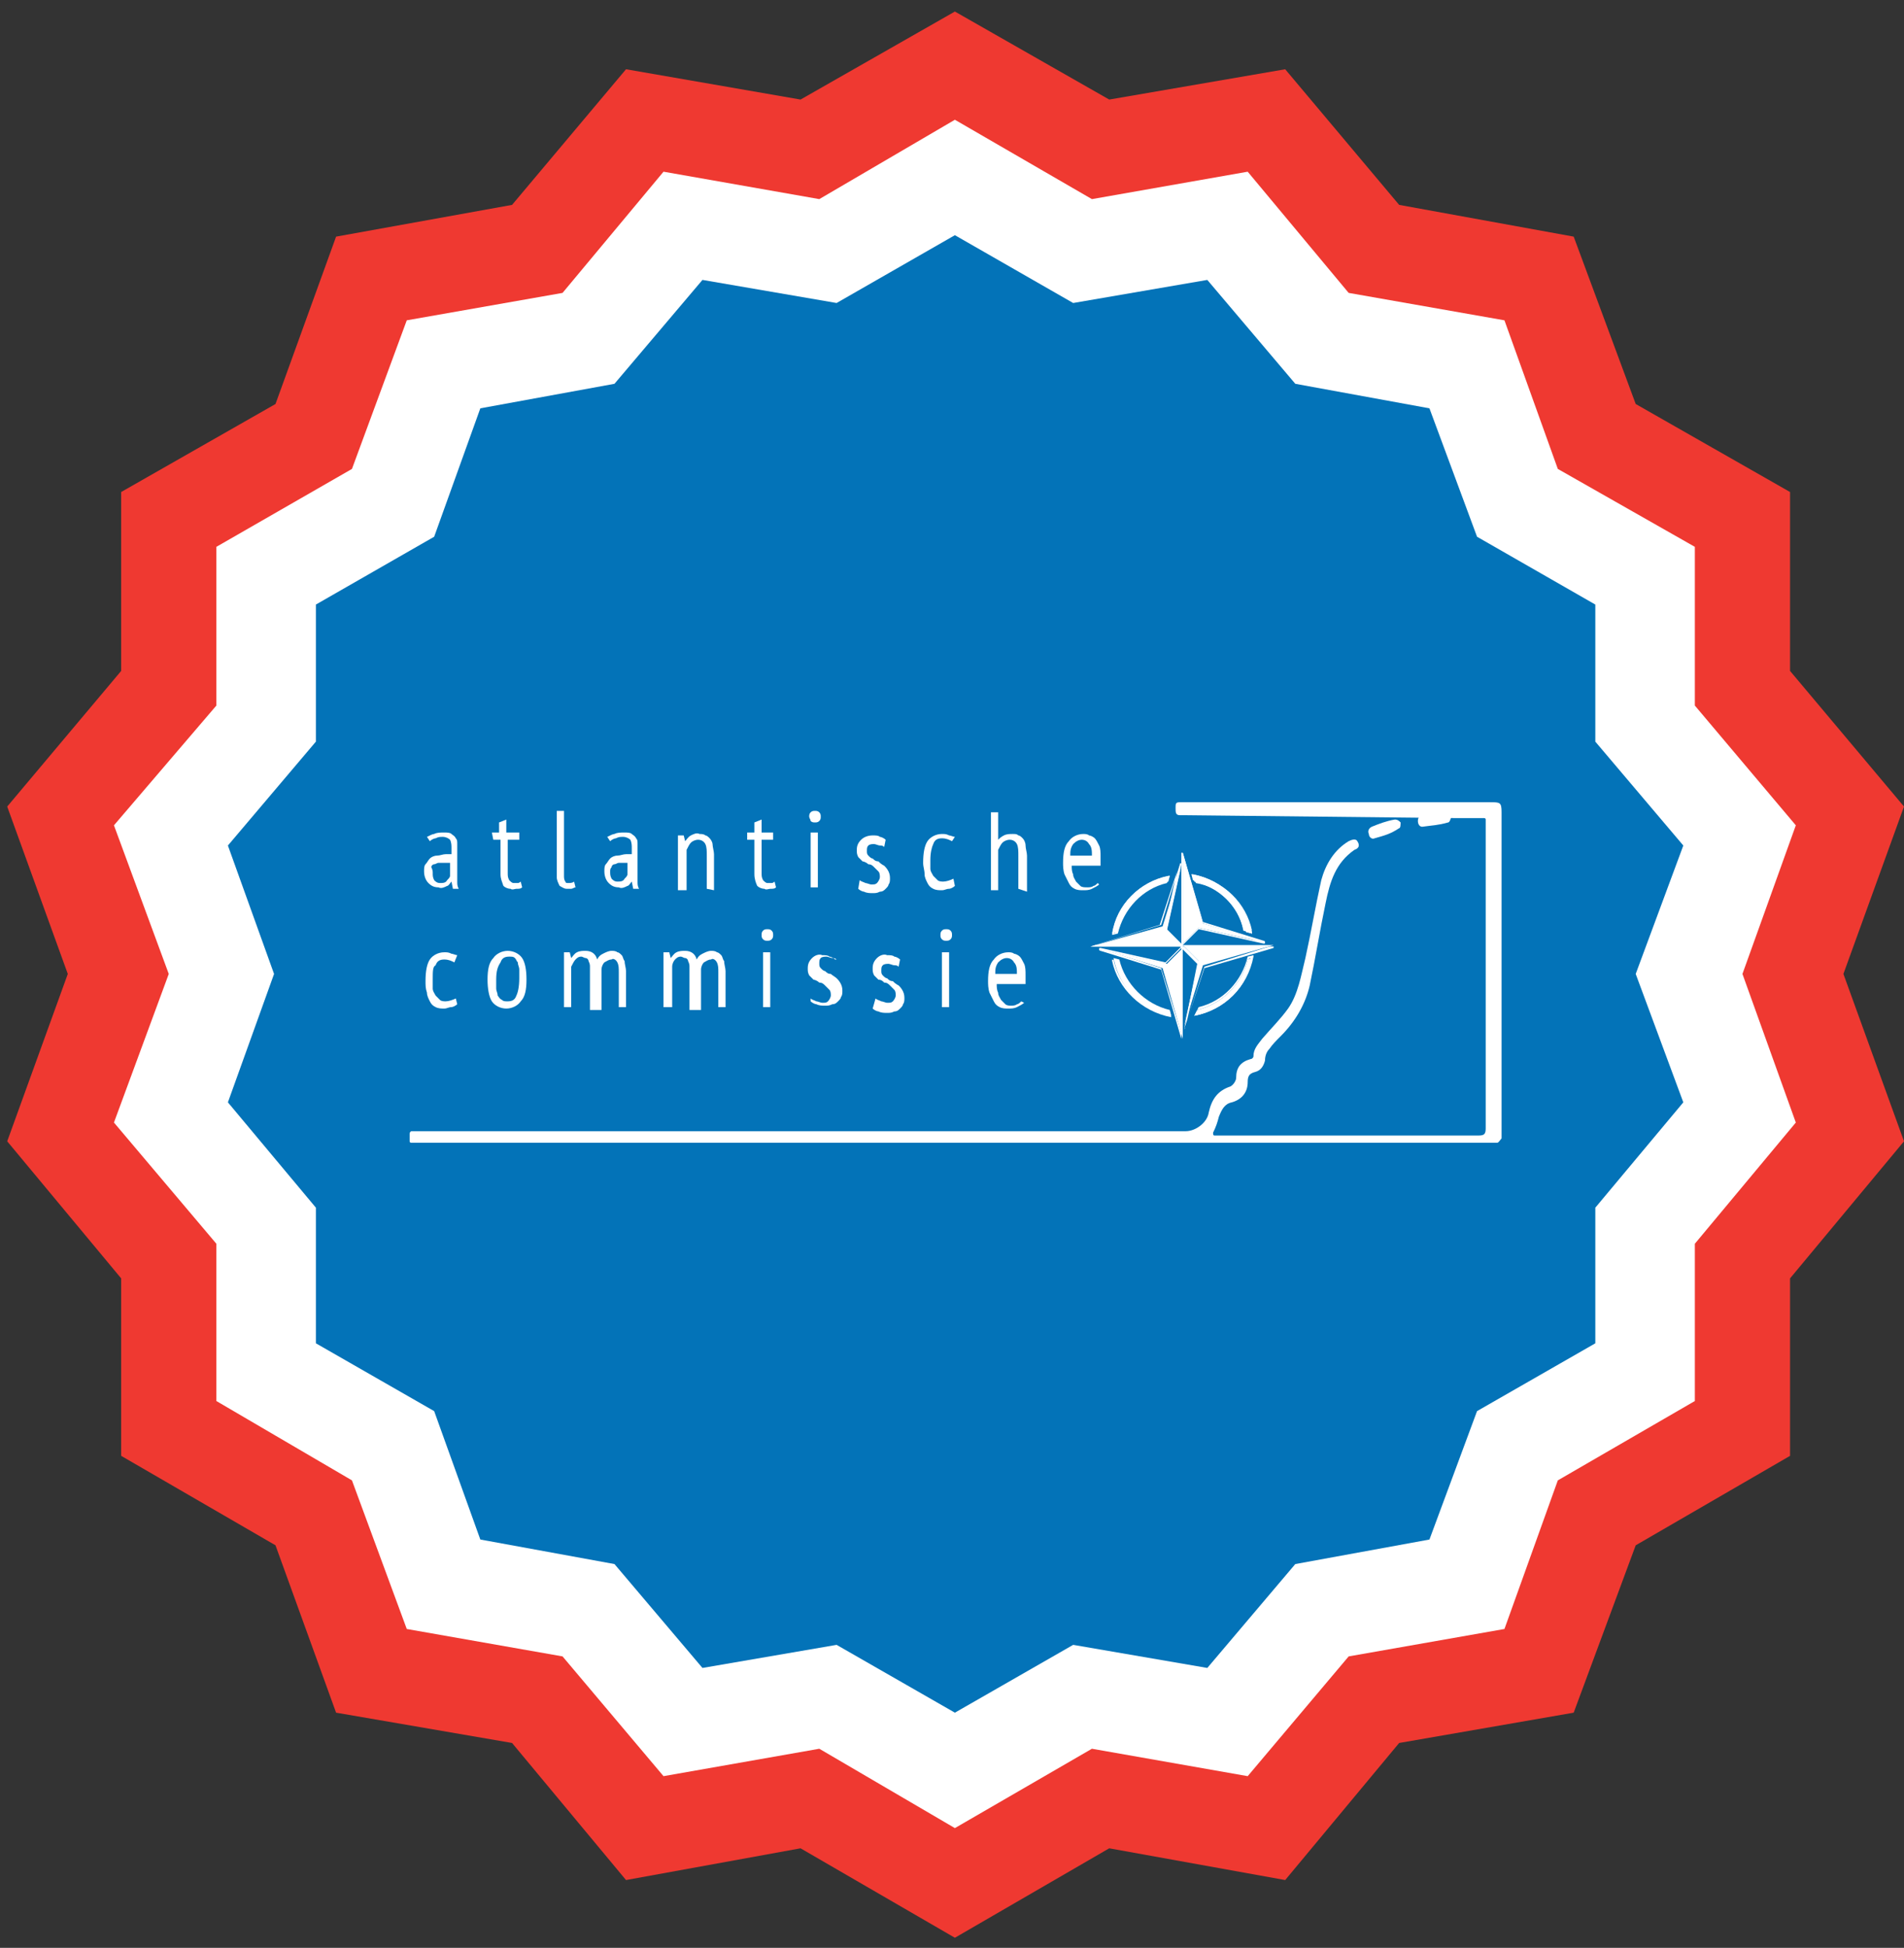 <svg width="132" height="135" viewBox="0 0 132 135" fill="none" xmlns="http://www.w3.org/2000/svg">
<rect x="0" y="0" width="132" height="135" fill="#333333" stroke="none"/>
<g clip-path="url(#clip0_4_83)">
<path d="M66.2 0.8L76.9 6.9L89.1 4.8L97 14.2L109.1 16.4L113.4 28L124.1 34.1V46.5L132 55.9L127.8 67.5L132 79.1L124.1 88.6V100.9L113.4 107.1L109.1 118.7L97 120.8L89.1 130.3L76.9 128.1L66.2 134.3L55.5 128.1L43.4 130.3L35.5 120.8L23.3 118.7L19.1 107.1L8.4 100.9V88.6L0.5 79.1L4.7 67.5L0.5 55.9L8.4 46.5V34.1L19.1 28L23.3 16.4L35.5 14.2L43.4 4.8L55.5 6.9L66.2 0.8Z" fill="#EF3931"/>
<path d="M66.2 8.3L75.7 13.8L86.5 11.9L93.5 20.3L104.3 22.2L108 32.5L117.5 37.9V48.9L124.5 57.2L120.8 67.5L124.5 77.8L117.5 86.2V97.1L108 102.6L104.3 112.9L93.5 114.8L86.5 123.1L75.7 121.2L66.2 126.7L56.8 121.2L46 123.1L39 114.8L28.2 112.9L24.4 102.6L15 97.1V86.2L7.9 77.8L11.7 67.5L7.9 57.2L15 48.9V37.9L24.4 32.5L28.2 22.2L39 20.3L46 11.9L56.8 13.8L66.2 8.3Z" fill="white"/>
<path d="M66.2 16.3L74.4 21L83.7 19.4L89.8 26.6L99.1 28.3L102.4 37.2L110.6 41.9V51.4L116.7 58.6L113.4 67.5L116.7 76.4L110.6 83.7V93.1L102.4 97.8L99.1 106.7L89.8 108.4L83.7 115.6L74.4 114L66.2 118.7L58 114L48.7 115.6L42.6 108.4L33.3 106.7L30.1 97.8L21.9 93.1V83.7L15.8 76.4L19 67.5L15.8 58.6L21.9 51.4V41.9L30.1 37.2L33.3 28.3L42.6 26.6L48.7 19.4L58 21L66.2 16.3Z" fill="#0373B8"/>
<path d="M82 72V65.7L80.9 66.8L76.4 65.8L80.6 67.1L82 72Z" fill="white"/>
<path d="M81.9 72L82 65.5L80.8 66.7L76.3 65.7C76.2 65.7 76.2 65.7 76.2 65.8C76.2 65.8 76.2 65.9 76.3 65.9L80.5 67.2L81.9 72ZM81.9 65.7V71.6L80.5 67.1L76.8 65.9L80.8 66.8L81.9 65.7Z" fill="white"/>
<path d="M81.2 70.4C79.2 70.1 77.6 68.5 77.2 66.4L77.6 66.5C78 68.2 79.4 69.6 81.1 70L81.2 70.4Z" fill="white"/>
<path d="M81.2 70.5L81.1 70.1C79.4 69.7 78 68.4 77.6 66.7L77.1 66.5V66.6C77.5 68.5 79.1 70.1 81.2 70.5ZM81 70.1L81.1 70.3C79.1 69.9 77.6 68.4 77.2 66.5L77.5 66.6C77.9 68.4 79.3 69.7 81 70.1Z" fill="white"/>
<path d="M75.6 65.6H82L80.9 64.5L81.9 60L80.6 64.2L75.6 65.6Z" fill="white"/>
<path d="M75.6 65.6H82.1L80.9 64.4L81.9 59.9C81.9 59.8 81.8 59.8 81.8 59.9L80.5 64.1L75.6 65.6ZM81.8 65.5H75.9L80.4 64.1L81.6 60.4L80.7 64.4L81.8 65.5Z" fill="white"/>
<path d="M77.1 64.7C77.4 62.7 79 61.1 81.1 60.7L81 61.1C79.3 61.5 77.9 62.9 77.5 64.6L77.1 64.7Z" fill="white"/>
<path d="M77.1 64.8L77.5 64.7C77.9 63 79.2 61.6 80.9 61.2L81.1 60.7H81C79 61.1 77.4 62.7 77.1 64.8ZM77.4 64.6L77.2 64.7C77.6 62.7 79.1 61.2 81 60.8L80.9 61.1C79.2 61.5 77.8 62.9 77.4 64.6Z" fill="white"/>
<path d="M82.001 59.1V65.4L83.1 64.3L87.6 65.3L83.4 64L82.001 59.1Z" fill="white"/>
<path d="M81.9 65.6L83.1 64.4L87.6 65.4C87.7 65.4 87.7 65.4 87.7 65.3C87.7 65.3 87.7 65.2 87.6 65.2L83.4 63.9L82 59.1H81.9V65.6ZM83.1 64.3L82 65.4V59.5L83.4 64L87.1 65.2L83.1 64.3Z" fill="white"/>
<path d="M82.801 60.7C84.801 61 86.401 62.6 86.801 64.7L86.401 64.6C86.001 62.9 84.601 61.5 82.901 61.1L82.801 60.7Z" fill="white"/>
<path d="M86.801 64.7C86.401 62.6 84.801 61 82.701 60.6H82.601L82.701 61C84.401 61.4 85.801 62.7 86.201 64.4L86.801 64.7ZM82.801 60.7C84.801 61.1 86.301 62.6 86.701 64.5L86.401 64.4C86.001 62.7 84.601 61.3 82.901 60.9L82.801 60.7Z" fill="white"/>
<path d="M88.3 65.5H82.001L83.1 66.6L82.1 71.1L83.4 66.9L88.3 65.5Z" fill="white"/>
<path d="M82.1 71.3C82.2 71.3 82.2 71.2 82.1 71.3C82.2 71.2 82.2 71.2 82.1 71.3L83.5 67.1L88.3 65.7V65.6H81.8L83 66.8L82.1 71.3ZM88 65.6L83.5 67L82.3 70.7L83.2 66.7L82.1 65.6H88Z" fill="white"/>
<path d="M86.8 66.4C86.5 68.4 84.9 70 82.8 70.4L83 70C84.7 69.6 86.1 68.2 86.5 66.5L86.8 66.4Z" fill="white"/>
<path d="M82.8 70.4C84.9 70 86.5 68.4 86.9 66.3V66.2L86.5 66.3C86.1 68 84.8 69.4 83.1 69.8L82.8 70.4ZM86.7 66.4C86.3 68.4 84.8 69.9 82.9 70.3L83 70C84.7 69.6 86.1 68.2 86.5 66.5L86.7 66.4Z" fill="white"/>
<path d="M82.8 60.7C84.8 61 86.4 62.6 86.8 64.7L86.4 64.6C86 62.9 84.7 61.5 82.9 61.2L82.8 60.7Z" fill="white"/>
<path d="M86.8 64.7C86.4 62.6 84.8 61 82.7 60.6H82.6L82.8 61.1C84.5 61.5 85.9 62.8 86.2 64.5L86.8 64.7ZM82.9 60.7C84.9 61.1 86.4 62.6 86.8 64.5L86.5 64.4C86.1 62.7 84.8 61.3 83 61L82.9 60.7Z" fill="white"/>
<path d="M82.2 56.5C82.1 56.5 82 56.5 81.8 56.5C81.5 56.5 81.5 56.3 81.5 56C81.5 55.7 81.5 55.6 81.8 55.6C82.3 55.6 82.8 55.6 83.3 55.6H103.3C104 55.6 104.1 55.6 104.1 56.3V78.5C104.1 78.6 104.1 78.8 104.1 78.9C104 79 103.9 79.2 103.8 79.2C103.5 79.2 103.2 79.2 102.8 79.2H28.5C28.4 79.2 28.4 79.1 28.4 79.1V78.6C28.4 78.5 28.4 78.5 28.5 78.4C28.7 78.4 28.9 78.4 29 78.4C46.7 78.4 64.5 78.4 82.2 78.4C82.9 78.4 83.7 77.8 83.8 77.1C84 76.2 84.4 75.6 85.3 75.3C85.5 75.2 85.7 74.9 85.7 74.7C85.7 74 86 73.6 86.7 73.4C86.8 73.4 86.9 73.3 86.9 73.2C86.9 72.7 87.2 72.4 87.5 72C88.1 71.3 88.8 70.6 89.3 69.9C90 68.9 90.2 67.6 90.5 66.4C90.9 64.6 91.2 62.8 91.6 61C91.9 59.9 92.5 58.9 93.5 58.3C93.7 58.2 94 58.1 94.1 58.3C94.3 58.6 94.2 58.8 93.9 58.9C92.6 59.8 92.2 61.1 91.9 62.6C91.5 64.5 91.2 66.4 90.8 68.3C90.5 69.6 89.8 70.8 88.8 71.8C88.5 72.1 88.2 72.4 88 72.7C87.8 72.9 87.7 73.2 87.7 73.5C87.6 73.9 87.4 74.2 87 74.3C86.6 74.4 86.5 74.6 86.5 75C86.5 75.7 86.1 76.2 85.4 76.4C84.9 76.5 84.7 76.9 84.5 77.4C84.4 77.8 84.3 78.1 84.1 78.5C84.1 78.6 84.1 78.7 84.2 78.7H85.3C91 78.7 96.7 78.7 102.5 78.7C102.9 78.7 103 78.6 103 78.2C103 71.3 103 64.3 103 57.4C103 57.3 103 57 103 56.8C103 56.7 102.9 56.7 102.9 56.7H100.9L82.2 56.5Z" fill="white"/>
<path d="M95.3 58.1C95.1 58.2 94.9 58 94.9 57.8C94.8 57.6 94.9 57.4 95.1 57.3C95.6 57.1 96.1 56.9 96.7 56.8C96.9 56.8 97 56.9 97.1 57C97.1 57.1 97.1 57.4 97 57.4C96.4 57.8 96 57.9 95.3 58.1Z" fill="white"/>
<path d="M98.6 57.3C98.4 57.3 98.3 57.1 98.3 56.9C98.3 56.7 98.4 56.5 98.6 56.5C99.2 56.4 99.7 56.4 100.3 56.3C100.4 56.3 100.6 56.5 100.6 56.6C100.6 56.7 100.5 57 100.4 57C99.7 57.2 99.3 57.2 98.6 57.3Z" fill="white"/>
<path d="M29.6 58C29.8 57.9 30 57.8 30.1 57.8C30.3 57.7 30.5 57.7 30.8 57.7C31 57.7 31.2 57.7 31.3 57.8C31.4 57.9 31.5 57.9 31.6 58.1C31.7 58.2 31.7 58.3 31.7 58.5C31.7 58.6 31.7 58.8 31.7 58.9C31.7 59.2 31.7 59.5 31.7 59.8C31.7 60.1 31.7 60.4 31.7 60.6C31.7 60.8 31.7 61 31.7 61.1C31.7 61.3 31.7 61.4 31.8 61.6H31.4L31.3 61.1C31.2 61.2 31.1 61.4 31 61.4C30.8 61.5 30.6 61.6 30.4 61.5C30.1 61.5 29.9 61.4 29.7 61.2C29.5 61 29.4 60.7 29.4 60.4C29.4 60.2 29.4 60 29.5 59.9C29.6 59.8 29.7 59.6 29.8 59.5C29.9 59.4 30.1 59.3 30.3 59.3C30.5 59.3 30.7 59.2 30.9 59.2H31.1C31.2 59.2 31.2 59.2 31.3 59.2C31.3 59 31.3 58.9 31.3 58.8C31.3 58.6 31.3 58.4 31.2 58.2C31.1 58.1 30.9 58 30.7 58C30.5 58 30.4 58 30.2 58.1C30.1 58.1 29.9 58.2 29.8 58.3L29.6 58ZM31.2 59.8C31.1 59.8 31.1 59.8 31 59.8H30.8C30.7 59.8 30.6 59.8 30.4 59.8C30.3 59.8 30.2 59.9 30.1 59.9C30 59.9 29.9 60 29.9 60.1C30 60.3 30 60.4 30 60.5C30 60.7 30 60.8 30.1 61C30.2 61.1 30.3 61.2 30.5 61.2C30.7 61.2 30.9 61.2 31 61C31.1 60.9 31.2 60.8 31.2 60.7V59.8Z" fill="white"/>
<path d="M34.1 57.7H34.6V57L35.1 56.8V57.7H36V58.2H35.2V60.5C35.2 60.7 35.2 60.8 35.3 61C35.4 61.1 35.5 61.2 35.6 61.2C35.7 61.2 35.8 61.2 35.9 61.2C36 61.2 36.1 61.1 36.1 61.1L36.2 61.5C36.1 61.6 36 61.6 35.8 61.6C35.7 61.6 35.5 61.7 35.4 61.6C35.2 61.6 35 61.5 34.9 61.4C34.8 61.1 34.7 60.9 34.7 60.6V58.2H34.2L34.1 57.7Z" fill="white"/>
<path d="M39.1 60.7C39.1 60.8 39.1 61 39.2 61.1C39.2 61.2 39.3 61.2 39.4 61.2C39.5 61.2 39.7 61.2 39.8 61.1L39.9 61.5C39.8 61.5 39.7 61.6 39.6 61.6C39.5 61.6 39.4 61.6 39.3 61.6C39.1 61.6 39 61.5 38.8 61.4C38.7 61.2 38.6 61 38.6 60.8V56.2H39.1V60.7Z" fill="white"/>
<path d="M42.1 58C42.3 57.9 42.5 57.8 42.6 57.8C42.8 57.7 43 57.7 43.3 57.7C43.5 57.7 43.7 57.7 43.8 57.8C43.9 57.9 44 57.9 44.1 58.1C44.2 58.2 44.2 58.3 44.2 58.5C44.2 58.6 44.2 58.8 44.2 58.9C44.2 59.2 44.2 59.5 44.2 59.8C44.2 60.1 44.2 60.4 44.2 60.6C44.2 60.8 44.2 61 44.2 61.1C44.2 61.3 44.2 61.4 44.3 61.6H43.9L43.8 61.1C43.7 61.2 43.6 61.4 43.5 61.4C43.3 61.5 43.1 61.6 42.9 61.5C42.6 61.5 42.4 61.4 42.2 61.2C42 61 41.9 60.7 41.9 60.4C41.9 60.2 41.9 60 42 59.9C42.1 59.8 42.2 59.6 42.3 59.5C42.4 59.4 42.6 59.3 42.8 59.3C43 59.3 43.2 59.2 43.4 59.2H43.6C43.6 59.2 43.7 59.2 43.8 59.2C43.8 59 43.8 58.9 43.8 58.8C43.8 58.6 43.8 58.4 43.7 58.2C43.6 58.1 43.4 58 43.2 58C43 58 42.9 58 42.7 58.1C42.6 58.1 42.4 58.2 42.3 58.3L42.1 58ZM43.7 59.8C43.7 59.8 43.6 59.8 43.5 59.8H43.3C43.2 59.8 43.1 59.8 42.9 59.8C42.8 59.8 42.7 59.9 42.6 59.9C42.5 59.9 42.4 60 42.4 60.1C42.3 60.2 42.3 60.3 42.3 60.4C42.3 60.6 42.3 60.7 42.4 60.9C42.5 61 42.6 61.1 42.8 61.1C43 61.1 43.2 61.1 43.3 60.9C43.4 60.8 43.5 60.7 43.5 60.6V59.8H43.7Z" fill="white"/>
<path d="M49 61.6V59.3C49 59 49 58.7 48.9 58.5C48.8 58.3 48.6 58.2 48.4 58.2C48.2 58.2 48 58.3 47.9 58.4C47.8 58.5 47.7 58.7 47.6 58.9V61.7H47V57.9H47.4L47.5 58.3C47.6 58.2 47.7 58 47.9 57.9C48.1 57.8 48.3 57.7 48.5 57.8C48.6 57.8 48.8 57.8 48.9 57.9C49 57.9 49.1 58 49.2 58.1C49.3 58.2 49.4 58.4 49.4 58.5C49.4 58.7 49.5 59 49.5 59.2V61.7L49 61.6Z" fill="white"/>
<path d="M51.8 57.7H52.3V57L52.8 56.8V57.7H53.6V58.2H52.8V60.5C52.8 60.7 52.8 60.8 52.9 61C53 61.1 53.1 61.2 53.2 61.2C53.3 61.2 53.4 61.2 53.5 61.2C53.6 61.2 53.7 61.1 53.7 61.1L53.8 61.5C53.7 61.6 53.6 61.6 53.4 61.6C53.3 61.6 53.1 61.7 53 61.6C52.8 61.6 52.6 61.5 52.5 61.4C52.4 61.2 52.3 60.9 52.3 60.6V58.2H51.8V57.7Z" fill="white"/>
<path d="M56.1 56.6C56.1 56.5 56.1 56.4 56.2 56.3C56.3 56.2 56.4 56.2 56.5 56.2C56.6 56.2 56.7 56.2 56.8 56.3C56.9 56.4 56.9 56.5 56.9 56.6C56.9 56.7 56.9 56.8 56.8 56.9C56.7 57 56.6 57 56.5 57C56.4 57 56.3 57 56.2 56.9C56.2 56.8 56.1 56.7 56.1 56.6ZM56.2 57.7H56.7V61.5H56.2V57.7Z" fill="white"/>
<path d="M59.6 61C59.7 61.1 59.8 61.1 60 61.2C60.1 61.2 60.3 61.3 60.4 61.3C60.6 61.3 60.7 61.3 60.8 61.2C60.9 61.1 61 60.9 61 60.8C61 60.7 61 60.5 60.9 60.4C60.8 60.3 60.7 60.2 60.6 60.1C60.5 60 60.4 59.9 60.2 59.9C60.1 59.8 59.9 59.7 59.8 59.7C59.7 59.6 59.6 59.5 59.5 59.4C59.4 59.2 59.4 59.1 59.4 58.9C59.4 58.6 59.5 58.4 59.7 58.2C59.9 58 60.2 57.9 60.5 57.9C60.7 57.9 60.9 57.9 61 58C61.1 58 61.3 58.1 61.4 58.2L61.3 58.7C61.2 58.6 61.1 58.6 61 58.6C60.9 58.6 60.7 58.5 60.6 58.5C60.5 58.5 60.3 58.5 60.2 58.6C60.1 58.7 60.1 58.8 60.1 59C60.1 59.1 60.1 59.2 60.2 59.3C60.3 59.4 60.4 59.5 60.5 59.5C60.6 59.6 60.7 59.7 60.9 59.7C61 59.8 61.1 59.9 61.3 60C61.4 60.1 61.5 60.2 61.6 60.4C61.7 60.6 61.7 60.8 61.7 60.9C61.7 61 61.7 61.2 61.6 61.3C61.6 61.4 61.5 61.5 61.4 61.6C61.3 61.7 61.2 61.8 61 61.8C60.8 61.9 60.7 61.9 60.5 61.9C60.3 61.9 60.1 61.9 59.9 61.8C59.8 61.8 59.6 61.7 59.5 61.6L59.6 61Z" fill="white"/>
<path d="M66.2 61.4C66.1 61.5 65.9 61.6 65.8 61.6C65.6 61.6 65.5 61.7 65.3 61.7C65.1 61.7 64.9 61.7 64.7 61.6C64.5 61.5 64.4 61.4 64.3 61.2C64.2 61 64.1 60.8 64.1 60.6C64.1 60.3 64 60.1 64 59.8C64 59.1 64.1 58.6 64.3 58.3C64.5 58 64.9 57.8 65.3 57.8C65.5 57.8 65.6 57.8 65.8 57.9C65.9 57.9 66.1 58 66.2 58L66 58.3C65.8 58.2 65.6 58.1 65.3 58.1C65 58.1 64.8 58.2 64.7 58.5C64.6 58.7 64.5 59.1 64.5 59.6C64.5 59.8 64.5 60 64.5 60.2C64.5 60.4 64.6 60.5 64.7 60.7C64.8 60.8 64.9 60.9 65 61C65.1 61.1 65.3 61.1 65.4 61.1C65.6 61.1 65.9 61 66.1 60.9L66.2 61.4Z" fill="white"/>
<path d="M70.6 61.6V59.3C70.6 59 70.6 58.7 70.5 58.5C70.4 58.3 70.2 58.2 70 58.2C69.8 58.2 69.6 58.3 69.5 58.4C69.4 58.5 69.3 58.7 69.2 58.9V61.7H68.7V56.3H69.2V58.2C69.3 58.1 69.4 58 69.6 57.9C69.8 57.8 70 57.8 70.2 57.8C70.4 57.8 70.5 57.8 70.6 57.9C70.7 57.9 70.8 58 70.9 58.1C71 58.2 71.1 58.4 71.1 58.6C71.1 58.8 71.2 59.1 71.2 59.3V61.8L70.6 61.6Z" fill="white"/>
<path d="M76.2 61.3C76.1 61.4 75.9 61.5 75.7 61.6C75.5 61.7 75.3 61.7 75.1 61.7C74.9 61.7 74.7 61.7 74.5 61.6C74.3 61.5 74.2 61.4 74.1 61.2C74 61 73.9 60.8 73.8 60.6C73.7 60.3 73.7 60 73.7 59.8C73.7 59.1 73.8 58.6 74.1 58.3C74.3 58 74.7 57.8 75.1 57.8C75.2 57.8 75.4 57.8 75.5 57.9C75.6 57.9 75.8 58 75.9 58.1C76 58.2 76.1 58.4 76.2 58.6C76.3 58.8 76.3 59.1 76.3 59.4C76.3 59.5 76.3 59.6 76.3 59.7C76.3 59.8 76.3 59.9 76.3 60H74.3C74.3 60.2 74.3 60.4 74.4 60.6C74.4 60.8 74.5 60.9 74.6 61.1C74.7 61.2 74.8 61.3 74.9 61.4C75 61.5 75.2 61.5 75.4 61.5C75.5 61.5 75.7 61.5 75.8 61.4C75.9 61.4 76 61.3 76.1 61.2L76.2 61.3ZM75.7 59.3C75.7 59 75.7 58.7 75.5 58.5C75.4 58.3 75.2 58.2 75 58.2C74.8 58.2 74.6 58.3 74.4 58.5C74.2 58.8 74.2 59 74.2 59.3H75.7Z" fill="white"/>
<path d="M31.7 69.6C31.6 69.7 31.4 69.8 31.3 69.8C31.1 69.8 31 69.9 30.8 69.9C30.6 69.9 30.4 69.9 30.2 69.8C30 69.7 29.9 69.6 29.8 69.4C29.7 69.2 29.6 69 29.6 68.8C29.5 68.5 29.5 68.3 29.5 68C29.5 67.3 29.6 66.8 29.8 66.5C30 66.2 30.4 66 30.8 66C31 66 31.1 66 31.3 66.1C31.4 66.1 31.6 66.2 31.7 66.2L31.5 66.7C31.3 66.6 31.1 66.5 30.8 66.5C30.5 66.5 30.3 66.6 30.2 66.9C30 67 30 67.3 30 67.9C30 68.1 30 68.3 30 68.5C30 68.7 30.1 68.8 30.2 69C30.3 69.1 30.4 69.2 30.5 69.3C30.6 69.4 30.8 69.4 30.9 69.4C31.1 69.4 31.4 69.3 31.6 69.2L31.7 69.6Z" fill="white"/>
<path d="M33.8 67.9C33.8 67.2 33.9 66.7 34.2 66.4C34.4 66.1 34.8 65.9 35.2 65.9C35.6 65.9 36 66.1 36.2 66.4C36.4 66.7 36.5 67.2 36.5 67.9C36.5 68.6 36.4 69.1 36.1 69.4C35.9 69.7 35.5 69.9 35.1 69.9C34.7 69.9 34.3 69.7 34.1 69.4C33.9 69.1 33.8 68.5 33.8 67.9ZM34.4 67.9C34.4 68.1 34.4 68.3 34.4 68.5C34.4 68.7 34.5 68.8 34.5 69C34.6 69.1 34.6 69.2 34.8 69.3C34.9 69.4 35 69.4 35.2 69.4C35.5 69.4 35.7 69.3 35.8 69C35.9 68.8 36 68.4 36 67.8C36 67.6 36 67.4 36 67.2C36 67 35.9 66.9 35.9 66.7C35.8 66.6 35.8 66.5 35.7 66.4C35.6 66.3 35.5 66.3 35.3 66.3C35 66.3 34.8 66.4 34.7 66.7C34.5 67 34.4 67.3 34.4 67.9Z" fill="white"/>
<path d="M40.9 69.8V67.5C40.9 67.3 40.9 67.1 40.9 67C40.9 66.9 40.9 66.8 40.8 66.6C40.8 66.5 40.7 66.4 40.6 66.4C40.5 66.4 40.4 66.3 40.3 66.3C40.1 66.3 40 66.4 39.9 66.5C39.8 66.6 39.7 66.8 39.6 67V69.8H39.1V66H39.5L39.6 66.4C39.7 66.3 39.8 66.1 40 66C40.2 65.9 40.4 65.9 40.6 65.9C41 65.9 41.3 66.1 41.4 66.5C41.5 66.3 41.6 66.2 41.8 66.1C42 66 42.2 65.9 42.4 65.9C42.5 65.9 42.7 65.9 42.8 66C42.9 66 43 66.1 43.1 66.2C43.2 66.3 43.2 66.5 43.3 66.6C43.3 66.8 43.4 67.1 43.4 67.3V69.8H42.9V67.4C42.9 67.1 42.9 66.9 42.8 66.7C42.7 66.5 42.5 66.4 42.4 66.5C42.2 66.5 42.1 66.6 41.9 66.7C41.8 66.8 41.7 67 41.7 67.2V70H40.9V69.8Z" fill="white"/>
<path d="M47.8 69.8V67.5C47.8 67.3 47.8 67.1 47.8 67C47.8 66.9 47.8 66.8 47.7 66.6C47.7 66.5 47.6 66.4 47.5 66.4C47.4 66.4 47.3 66.3 47.2 66.3C47 66.3 46.9 66.4 46.8 66.5C46.7 66.6 46.6 66.8 46.6 67V69.8H46V66H46.4L46.5 66.4C46.6 66.3 46.7 66.1 46.9 66C47.1 65.9 47.3 65.9 47.5 65.9C47.9 65.9 48.2 66.1 48.3 66.5C48.4 66.3 48.5 66.2 48.7 66.1C48.9 66 49.1 65.9 49.3 65.9C49.4 65.9 49.6 65.9 49.7 66C49.8 66 49.9 66.1 50 66.2C50.1 66.3 50.1 66.5 50.2 66.6C50.2 66.8 50.3 67.1 50.3 67.3V69.8H49.8V67.4C49.8 67.1 49.8 66.9 49.7 66.7C49.6 66.5 49.4 66.4 49.3 66.5C49.1 66.5 49 66.6 48.8 66.7C48.7 66.8 48.6 67 48.6 67.2V70H47.8V69.8Z" fill="white"/>
<path d="M52.8 64.8C52.8 64.7 52.8 64.6 52.9 64.5C53 64.4 53.1 64.4 53.2 64.4C53.3 64.4 53.4 64.4 53.5 64.5C53.6 64.6 53.6 64.7 53.6 64.8C53.6 64.9 53.6 65 53.5 65.1C53.4 65.2 53.3 65.2 53.2 65.2C53.1 65.2 53 65.2 52.9 65.1C52.8 65 52.8 64.9 52.8 64.8ZM52.9 66H53.4V69.8H52.9V66Z" fill="white"/>
<path d="M56.2 69.2C56.3 69.3 56.4 69.3 56.6 69.4C56.7 69.4 56.9 69.5 57 69.5C57.2 69.5 57.3 69.5 57.4 69.4C57.5 69.3 57.6 69.1 57.6 69C57.6 68.9 57.6 68.7 57.5 68.6C57.4 68.5 57.3 68.4 57.2 68.3C57.1 68.2 57 68.1 56.8 68.1C56.7 68 56.5 67.9 56.4 67.9C56.3 67.8 56.2 67.7 56.1 67.6C56 67.4 56 67.3 56 67.1C56 66.8 56.1 66.6 56.3 66.4C56.5 66.2 56.8 66.1 57 66.2C57.2 66.2 57.4 66.2 57.5 66.3C57.6 66.3 57.8 66.4 57.9 66.5H58C57.9 66.4 57.8 66.4 57.7 66.4C57.6 66.4 57.4 66.3 57.3 66.3C57.2 66.3 57 66.3 56.9 66.4C56.8 66.5 56.8 66.6 56.8 66.8C56.8 66.9 56.8 67 56.9 67.1C57 67.2 57.1 67.3 57.2 67.3C57.3 67.4 57.4 67.5 57.6 67.5C57.7 67.6 57.9 67.7 58 67.8C58.1 67.9 58.2 68 58.3 68.2C58.4 68.4 58.4 68.6 58.4 68.7C58.4 68.8 58.4 69 58.3 69.1C58.3 69.2 58.2 69.3 58.1 69.4C58 69.5 57.9 69.6 57.7 69.6C57.5 69.7 57.4 69.7 57.2 69.7C57 69.7 56.8 69.7 56.6 69.6C56.5 69.6 56.3 69.5 56.2 69.4V69.2Z" fill="white"/>
<path d="M60.7 69.2C60.8 69.3 60.9 69.3 61.1 69.4C61.2 69.4 61.4 69.5 61.5 69.5C61.7 69.5 61.8 69.5 61.9 69.4C62 69.3 62.1 69.1 62.1 69C62.1 68.9 62.1 68.7 62 68.6C61.9 68.5 61.8 68.4 61.7 68.3C61.6 68.2 61.5 68.1 61.3 68.1C61.2 68 61.1 67.9 60.9 67.9C60.8 67.8 60.7 67.7 60.6 67.6C60.5 67.4 60.5 67.3 60.5 67.1C60.5 66.8 60.6 66.6 60.8 66.4C61 66.2 61.3 66.1 61.5 66.2C61.7 66.2 61.9 66.2 62 66.3C62.1 66.3 62.3 66.4 62.4 66.5L62.3 67C62.2 66.9 62.1 66.9 62 66.9C61.9 66.9 61.7 66.8 61.6 66.8C61.5 66.8 61.3 66.8 61.2 66.9C61.1 67 61.1 67.1 61.1 67.3C61.1 67.4 61.1 67.5 61.2 67.6C61.3 67.7 61.4 67.8 61.5 67.8C61.6 67.9 61.7 68 61.9 68C62 68.1 62.1 68.2 62.3 68.3C62.4 68.4 62.5 68.5 62.6 68.7C62.7 68.9 62.7 69.1 62.7 69.2C62.7 69.3 62.7 69.5 62.6 69.6C62.6 69.7 62.5 69.8 62.4 69.9C62.3 70 62.2 70.1 62 70.1C61.8 70.2 61.7 70.2 61.5 70.2C61.3 70.2 61.1 70.2 60.9 70.1C60.8 70.1 60.6 70 60.5 69.9L60.7 69.2Z" fill="white"/>
<path d="M65.2 64.8C65.2 64.7 65.2 64.6 65.3 64.5C65.4 64.4 65.5 64.4 65.6 64.4C65.7 64.4 65.8 64.4 65.9 64.5C66 64.6 66 64.7 66 64.8C66 64.9 66 65 65.9 65.1C65.8 65.2 65.7 65.2 65.6 65.2C65.5 65.2 65.4 65.2 65.3 65.1C65.2 65 65.2 64.9 65.2 64.8ZM65.3 66H65.8V69.8H65.3V66Z" fill="white"/>
<path d="M71 69.5C70.9 69.6 70.7 69.7 70.5 69.8C70.3 69.9 70.1 69.9 69.9 69.9C69.7 69.9 69.5 69.9 69.3 69.8C69.1 69.7 69 69.6 68.9 69.4C68.8 69.2 68.7 69 68.6 68.8C68.5 68.5 68.5 68.2 68.5 68C68.5 67.3 68.6 66.8 68.9 66.5C69.1 66.2 69.5 66 69.9 66C70 66 70.2 66 70.3 66.1C70.4 66.1 70.6 66.2 70.7 66.3C70.8 66.4 70.9 66.6 71 66.8C71.1 67 71.1 67.3 71.1 67.6C71.1 67.7 71.1 67.8 71.1 67.9C71.1 68 71.1 68.1 71.1 68.2H69.1C69.1 68.4 69.1 68.6 69.2 68.8C69.2 69 69.3 69.1 69.4 69.3C69.5 69.4 69.6 69.5 69.7 69.6C69.8 69.7 70 69.7 70.1 69.7C70.2 69.7 70.4 69.7 70.5 69.6C70.6 69.6 70.7 69.5 70.8 69.4L71 69.5ZM70.5 67.5C70.5 67.2 70.5 66.9 70.3 66.7C70.2 66.5 70 66.4 69.8 66.4C69.6 66.4 69.4 66.5 69.2 66.7C69 67 69 67.2 69 67.5H70.5Z" fill="white"/>
</g>
<defs>
<clipPath id="clip0_4_83">
<rect width="132" height="135" fill="white"/>
</clipPath>
</defs>
</svg>
